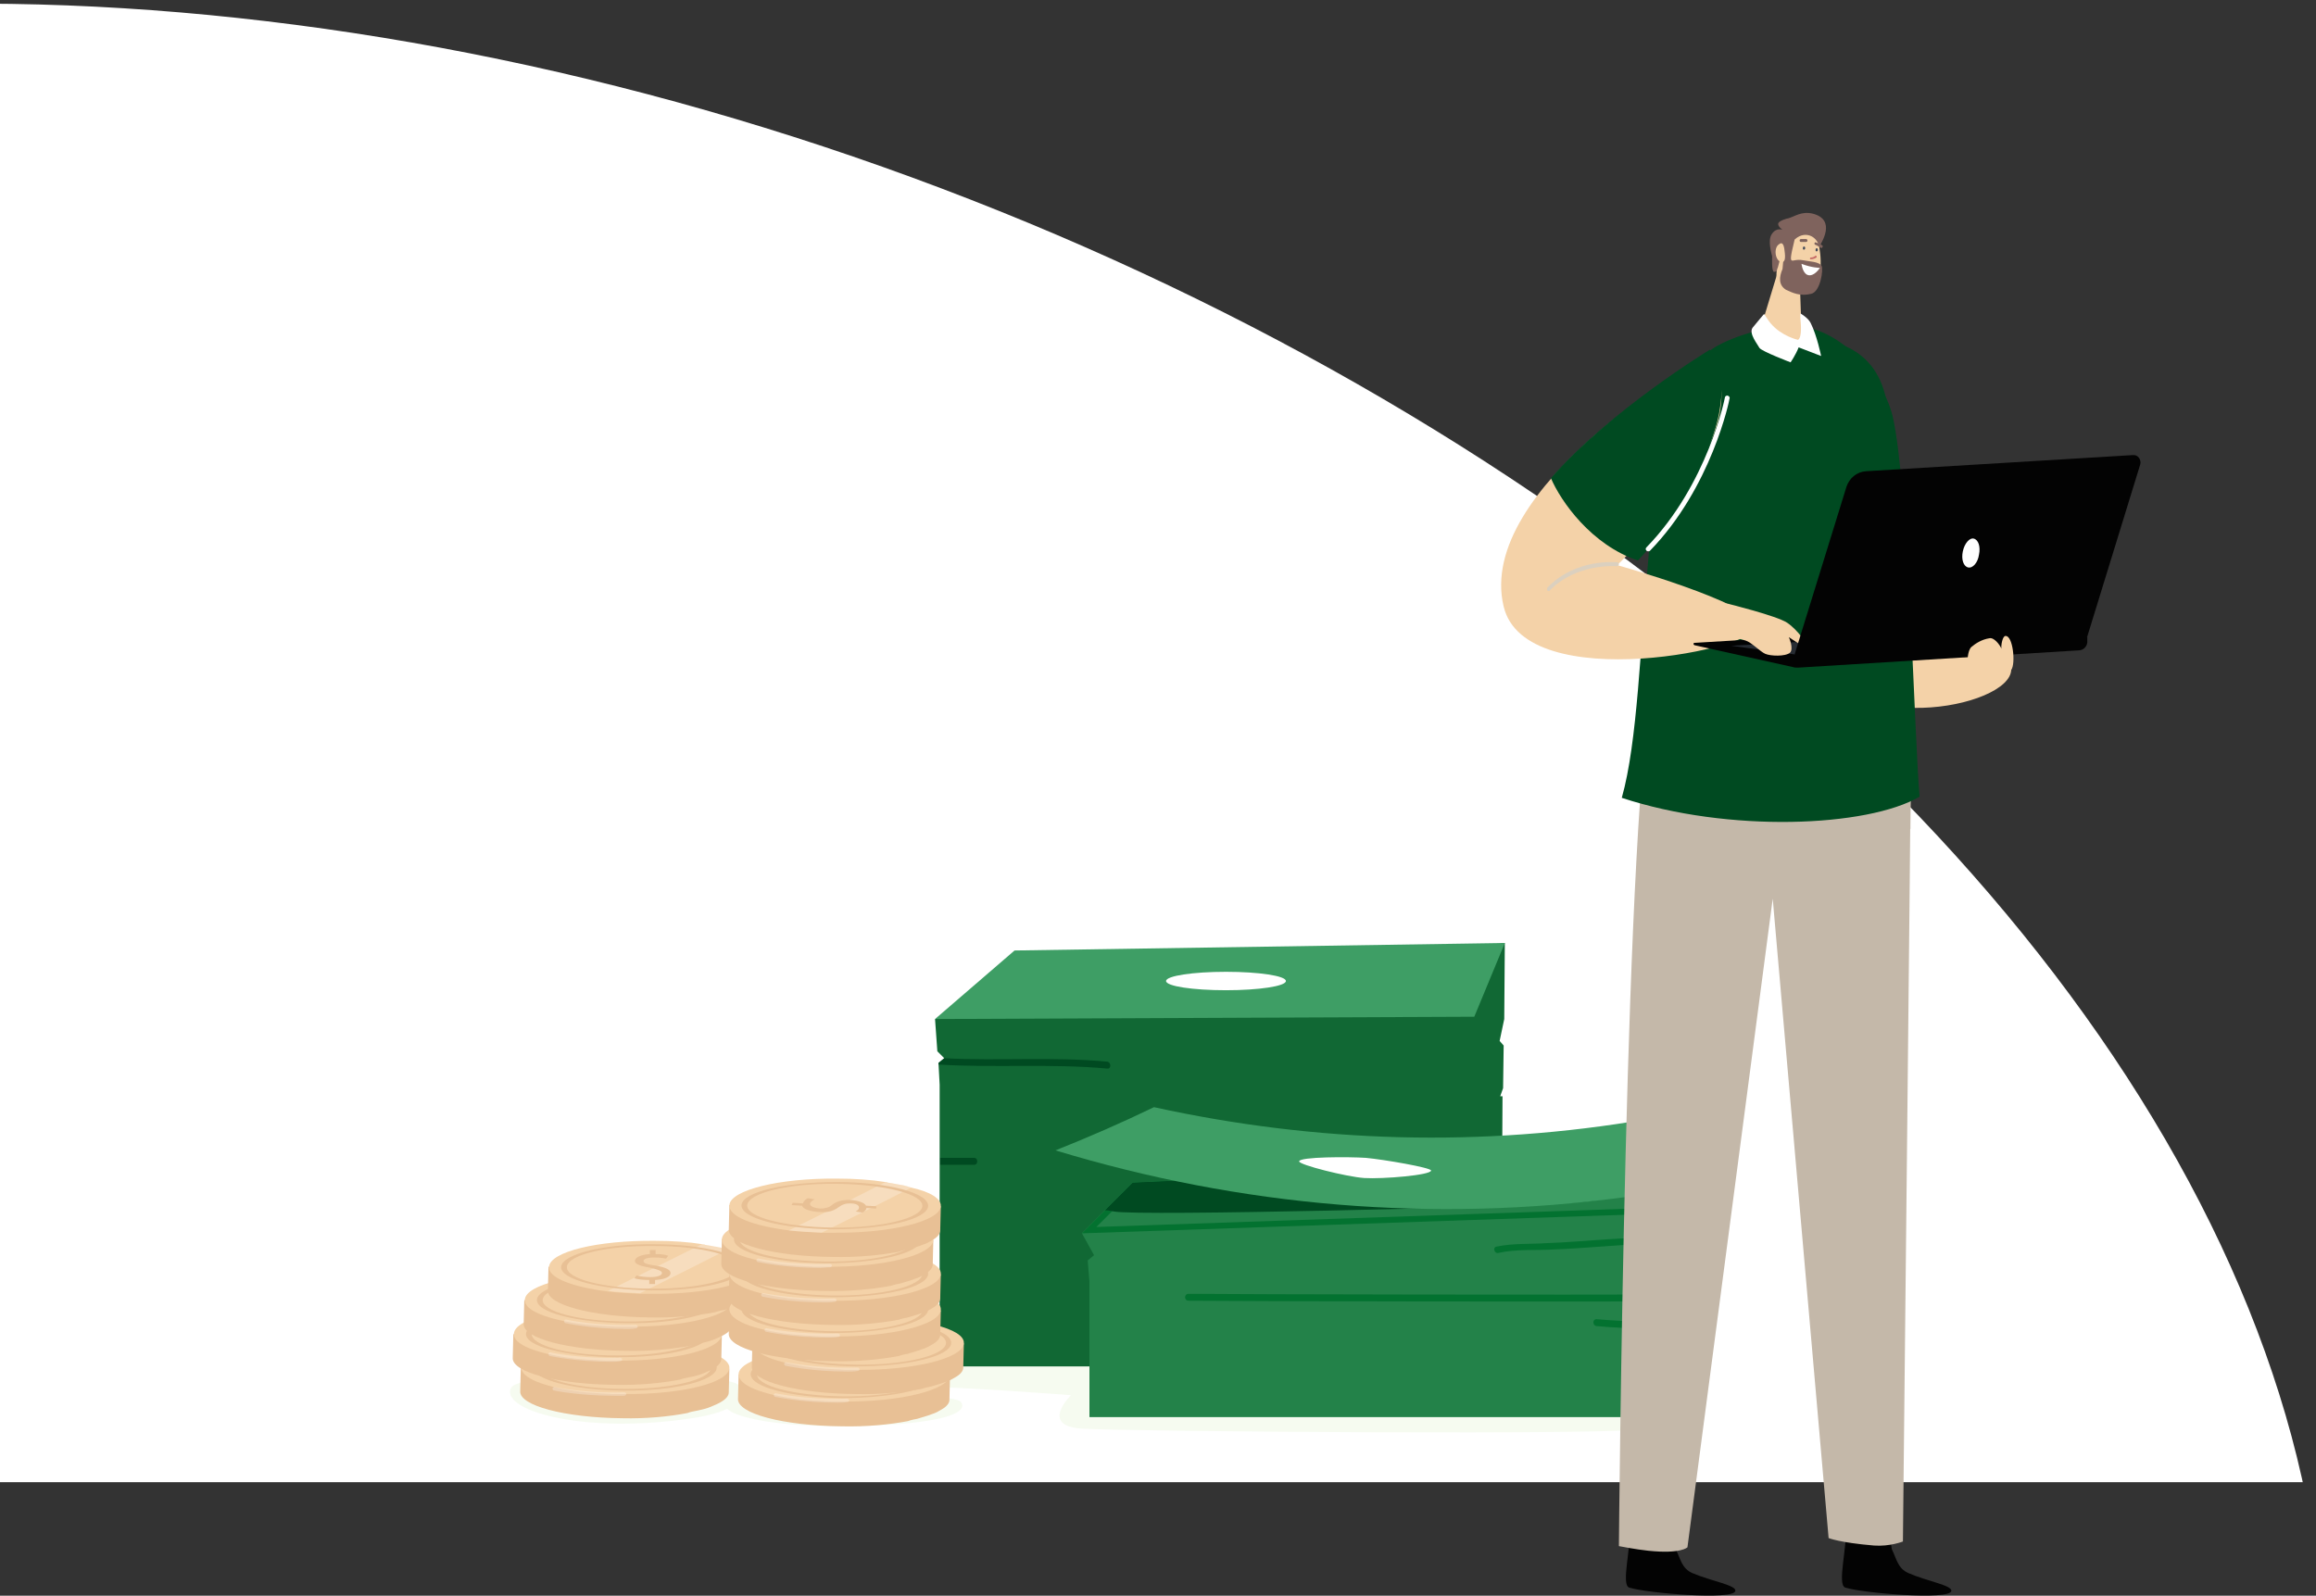 <?xml version="1.0" encoding="utf-8"?>
<!-- Generator: Adobe Illustrator 25.4.1, SVG Export Plug-In . SVG Version: 6.00 Build 0)  -->
<svg version="1.1" id="_x3C_Layer_x3E_" xmlns="http://www.w3.org/2000/svg" xmlns:xlink="http://www.w3.org/1999/xlink" x="0px"
	 y="0px" viewBox="0 0 402 277" style="enable-background:new 0 0 402 277;" xml:space="preserve">
<rect x="0" y="0" width="402" height="277" fill="#333333" stroke="none"/>
<style type="text/css">
	.st0{clip-path:url(#SVGID_00000014626983501314080090000007561923536587579321_);}
	.st1{fill:#FFFFFF;}
	.st2{fill:#F6FBF0;}
	.st3{fill:#116834;}
	.st4{fill:#3E9E65;}
	.st5{fill:#004A21;}
	.st6{fill:#238249;}
	.st7{fill:#037230;}
	.st8{fill:#F4D2A8;}
	.st9{fill:#030303;}
	.st10{fill:#C4B8A9;}
	.st11{fill:#7F635D;}
	.st12{fill:#C66C67;}
	.st13{fill:#434A59;}
	.st14{fill:#DBD0BF;}
	.st15{fill:#272C33;}
	.st16{fill:#E8C095;}
	.st17{opacity:0.25;fill:#FFFFFF;}
	.st18{opacity:0.25;}
</style>
<g>
	<g>
		<defs>
			<rect id="SVGID_1_" y="0.6" width="402" height="256.7"/>
		</defs>
		<clipPath id="SVGID_00000155863686926279672720000012307460985569438885_">
			<use xlink:href="#SVGID_1_"  style="overflow:visible;"/>
		</clipPath>
		<g style="clip-path:url(#SVGID_00000155863686926279672720000012307460985569438885_);">
			<g>
				
					<ellipse transform="matrix(0.354 -0.935 0.935 0.354 -149.181 229.402)" class="st1" cx="91.5" cy="222.7" rx="203.2" ry="324.7"/>
			</g>
		</g>
	</g>
</g>
<g>
	<path class="st2" d="M155.4,231.9c-4.6,3.8-5.4,8.9,2.3,8.8c7.7-0.1,28.2,1.5,28.2,1.5s-5.5,5.3,1.8,5.8c7.4,0.5,95.3,1.2,98.1,0
		c2.8-1.2,4-7.9,3.8-11.6s-36.4-2.2-51.9-3.3C222.3,232,160,228.1,155.4,231.9z"/>
	<g>
		<g>
			<g>
				<polygon class="st3" points="162.3,176.9 162.7,182.5 163.9,183.7 162.9,184.6 163.1,188.3 163.1,237.2 258,237.2 260.6,226.3 
					260.8,190.3 260.4,190.3 260.9,188.9 261,181.5 260.3,180.7 261.1,176.9 261.2,163.7 				"/>
			</g>
		</g>
		<g>
			<g>
				<polygon class="st4" points="162.3,176.9 176.1,165 261.2,163.7 255.9,176.5 				"/>
			</g>
		</g>
		<g>
			<g>
				<path class="st1" d="M223.2,170.3c0,0.9-4.7,1.6-10.4,1.6c-5.8,0-10.4-0.7-10.4-1.6c0-0.9,4.7-1.6,10.4-1.6
					C218.5,168.7,223.2,169.4,223.2,170.3z"/>
			</g>
		</g>
		<g>
			<path class="st5" d="M192.2,185.5c-9.8-0.9-19.5-0.1-29.3-0.7l0-0.3l1-0.8c9.4,0.5,18.9-0.3,28.3,0.6
				C192.9,184.4,192.9,185.6,192.2,185.5z"/>
		</g>
		<g>
			<path class="st5" d="M169.1,202.2h-5.9V201h5.9C169.8,201,169.8,202.2,169.1,202.2z"/>
		</g>
	</g>
	<g>
		<g>
			<g>
				<polygon class="st6" points="196.6,205.3 187.8,214.1 189.9,217.9 188.8,218.8 189.1,222.5 189.1,246 284,246 286.6,235.1 
					286.8,224.6 286.4,224.6 286.9,223.2 287,215.7 286.3,214.9 287,211.2 287.8,201 				"/>
			</g>
			<g>
				<path class="st7" d="M287,215.7v0.2c-2.6,0.1-5.1,0.2-7.7,0.4c-3.2,0.2-6.4,0.5-9.6,0.6c-3.1,0.2-6.5-0.1-9.6,0.6
					c-0.7,0.2-1.1-1-0.3-1.1c2.9-0.6,5.8-0.4,8.7-0.6c3.2-0.1,6.4-0.4,9.6-0.6c2.7-0.2,5.4-0.3,8.2-0.4l0,0.2L287,215.7z"/>
			</g>
			<g>
				<path class="st7" d="M286.8,224.7l0,1.2c-8.8,0.1-71.6,0-80.5-0.1c-0.8,0-0.8-1.2,0-1.2C215.2,224.7,278,224.8,286.8,224.7z"/>
			</g>
			<g>
				<path class="st7" d="M286.8,229.5l0,1.2c-3.3-0.1-6.5-0.2-9.7-0.5c-0.7-0.1-0.7-1.2,0-1.2C280.3,229.3,283.5,229.4,286.8,229.5z
					"/>
			</g>
		</g>
		<g>
			<g>
				<polygon class="st6" points="287.8,201 196.6,205.3 187.8,214.1 287.1,210.7 				"/>
			</g>
		</g>
		<g>
			<g>
				<path class="st7" d="M196.6,205.3l-8.8,8.8l99.3-3.4l0.7-9.7L196.6,205.3z M286.1,209.7l-95.8,3.3l6.7-6.7l89.6-4.2L286.1,209.7
					z"/>
			</g>
		</g>
		<g>
			<g>
				<path class="st5" d="M196.6,205.3l-4.8,4.8c0.5,0,1,0.1,1.5,0.2c4.3,0.9,70.6-0.9,74.4-1.2c3.8-0.3,7.7-0.3,11.4-1.1
					c2.1-0.4,4.3-0.9,6.4-1.4c0.6-0.1,1.2-0.2,1.9-0.4l0.4-5.2L196.6,205.3z"/>
			</g>
			<g>
				<g>
					<g>
						<path class="st4" d="M183.2,199.7c5.8-2.3,11.5-4.8,17.1-7.5c28.3,6.2,56.9,7,85.5,2.1c-1.1,4.5-2.3,9-3.6,13.5
							C248.8,212.3,215.5,209.5,183.2,199.7z"/>
					</g>
				</g>
				<g>
					<g>
						<path class="st1" d="M248.4,203.2c0,0.8-8.4,1.5-11.6,1.3c-3-0.2-11.4-2.3-11.3-2.9c0.1-0.8,8.6-0.8,11.6-0.6
							C240.3,201.3,248.4,202.7,248.4,203.2z"/>
					</g>
				</g>
			</g>
		</g>
	</g>
</g>
<g>
	<g>
		<path class="st5" d="M327.4,69.4c-2-10.2-11.3-10.3-11.3-10.3s-2.8,13.6-2.8,28.9c6.1-0.1,12.3-1.1,16.1-1.8
			C329,80.8,328.4,74.5,327.4,69.4z"/>
	</g>
	<g>
		<path class="st8" d="M349.1,116.2c0-4.2-19-12.4-19-12.4s-0.1-5.8-0.7-13c-3.7,0.7-10,1.7-16.1,1.8c0,6.7,0.5,13.7,2,20
			C319.2,128.4,349.1,123,349.1,116.2z"/>
	</g>
	<g>
		<path class="st9" d="M331.3,273.1c-1.9-0.8-2.1-2.5-2.9-4.1c-0.1-0.1-0.3-2.4-0.3-2.6c0-0.8-2.3-2.9-3.4-1.3
			c-2.1,3.2-4.4-1.9-4.3-0.5c0.3,4-1.6,10.5-0.1,11c3.2,1,18.1,2.2,18.4,0.6C338.9,275.2,334.5,274.5,331.3,273.1z"/>
	</g>
	<g>
		<path class="st9" d="M293.8,273.1c-1.9-0.8-2.1-2.5-2.9-4.1c-0.1-0.1-0.3-2.4-0.3-2.6c0-0.8-2.3-2.9-3.4-1.3
			c-2.1,3.2-4.4-1.9-4.3-0.5c0.3,4-1.6,10.5-0.1,11c3.2,1,18.1,2.2,18.4,0.6C301.5,275.2,297.1,274.5,293.8,273.1z"/>
	</g>
	<g>
		<path class="st10" d="M287.1,118.7c0.2-0.6,0.3-1.2,0.5-1.8c17.5,6,36.5,8.6,44.5,9.3c-0.3,1.2-0.4,2.1-0.4,2.8
			c0,5.8-1.4,138.6-1.4,138.6s-2.3,0.9-5,0.7c-6-0.5-7.9-1.3-7.9-1.3L307.7,156l-14.8,112.6c0,0-1.1,1.2-6.8,0.6
			c-2-0.2-5.1-0.8-5.1-0.8S282.1,135.9,287.1,118.7z"/>
	</g>
	<path class="st10" d="M304.7,144.2c11.1,0.4,24-0.2,26.9-0.3c0-2.1,0-4.1,0.1-5.8c-3.8,0.3-27.6,1.9-32.8,2.1
		c-5.7,0.2-13.3-0.4-13.3-0.4S292.2,143.7,304.7,144.2z"/>
	<g>
		<path class="st5" d="M296.9,60.8c1.9-1.5,8.3-4.2,14.5-4.2c7.6,0,15.3,8.3,17.1,15.6c2.8,11.8,3.8,56.5,4.7,66.1
			c-9.1,5.3-33.2,6.3-51.7,0.2C287,119.1,283.3,71.6,296.9,60.8z"/>
	</g>
	<g>
		<path class="st11" d="M310.4,37.9c1.1-0.3,2.3-1.3,4.3-0.8c4.1,1.1,1.4,5.1,1.1,5.7c-0.3,0.6-0.7,2.1-1,2
			c-0.3-0.2-6.5,2.5-6.9,2.4c-0.4-0.2-0.3-2.2-0.3-2.7c-0.1-0.5-0.8-2.7-0.1-3.8c0.8-1.3,1.9-0.8,1.9-0.8s-1-0.7-0.7-1.2
			C308.9,38.3,310.2,37.9,310.4,37.9z"/>
	</g>
	<g>
		<path class="st8" d="M295.4,62.2c0,0-39.4,22.4-34.4,43.1c3.8,15.8,45.3,7.2,44,3.2c-1.4-4-24.3-10.4-24.3-10.4
			s15.6-14.6,17.8-26.3C300,63.2,295.4,62.2,295.4,62.2z"/>
	</g>
	<g>
		<path class="st8" d="M308.7,46.8l-2.7,8.9c0,1,2.4,5.4,6.5,3.8c0.5-0.2,0.6-2.4,0.3-3.6c-0.1-0.4-0.2-0.8-0.2-1.2l-0.2-5.8
			L308.7,46.8z"/>
	</g>
	<g>
		<path class="st8" d="M310.9,42.3l-1.8,2.2l-0.5,1.9c-0.6,1.4-0.1,3.1,1.3,3.7c1.1,0.5,1.9,0.7,3.4,0.8c1.3,0.1,2.1-1,2.5-2.6
			c0.4-2.1,0.2-4.2,0-5.3C315.4,40.6,312.6,39.8,310.9,42.3z"/>
	</g>
	<g>
		<path class="st11" d="M309.4,46.7l0.3-3.2c0.1-0.9,0.6-1.1,1.2-1.7c0.3-0.2,0.5-0.4,0.6-0.2c-0.2,0.9-0.8,3.1-0.6,3.5
			c0.2,0.4,0.7-0.2,2.2,0.1c0.9,0.2,2.7,0.2,3.1,1c0.3,0.6-0.2,4.4-1.8,4.8c-2,0.5-3.3-0.2-4.4-0.7
			C308.7,49.5,308.8,48.1,309.4,46.7z"/>
	</g>
	<g>
		<path class="st1" d="M315.9,46.5c0,0-1.4,0-3.2-0.7c0,0,0.1,1.1,0.7,1.7C314,48.1,315,47.8,315.9,46.5z"/>
	</g>
	<g>
		<path class="st8" d="M309.7,43.1c-0.1-0.5-0.3-1.2-0.9-0.7c-1,0.6-0.7,3,0.5,3.1C310.2,45.5,309.7,43.4,309.7,43.1z"/>
	</g>
	<g>
		<path class="st1" d="M312.1,59c0,0-2.8-0.6-4.7-2.8c-0.3-0.3-1.2-1.7-1.2-1.7s-1.2,1.4-2,2.4c-0.7,1,0.9,2.9,1.2,3.5
			c0.4,0.6,5.4,2.5,5.4,2.5s0.9-1.3,1.4-2.6l3.9,1.5c0,0-0.7-3.5-1.8-5.7c-0.4-0.9-1.8-1.7-1.8-1.7s0,0.3,0,0.8
			C312.6,56.4,312.8,58.5,312.1,59z"/>
	</g>
	<g>
		<g>
			<path class="st12" d="M314.3,44.7c0.3,0,0.6-0.1,0.8-0.3c0.2-0.1,0.3,0.2,0.2,0.3c-0.3,0.2-0.6,0.3-0.9,0.3
				C314.1,45.1,314.1,44.7,314.3,44.7z"/>
		</g>
		<g>
			<path class="st13" d="M313.1,42.8c0,0,0.2,0,0.2,0.1c0,0.1,0.1,0.2,0,0.3c0,0.1-0.2,0.2-0.3,0.1
				C312.9,43.3,312.9,42.8,313.1,42.8z"/>
		</g>
		<g>
			<path class="st13" d="M315.3,43.1c0,0,0.2,0,0.2,0.1c0,0.1,0.1,0.2,0,0.3c0,0.1-0.2,0.2-0.3,0.1
				C315.1,43.6,315.1,43.1,315.3,43.1z"/>
		</g>
	</g>
	<g>
		<path class="st11" d="M315.1,42.5c0.3,0.1,0.6,0.3,0.9,0.5c0.3,0.2,0.5-0.3,0.3-0.4c-0.3-0.2-0.7-0.4-1.1-0.5
			C315,41.9,314.8,42.4,315.1,42.5z"/>
	</g>
	<g>
		<path class="st11" d="M313.5,41.5c-0.3,0-0.6,0-0.9,0c-0.3,0-0.3,0.5,0,0.5c0.3,0,0.6,0,0.9,0C313.8,42,313.8,41.5,313.5,41.5z"/>
	</g>
	<g>
		<g>
			<path class="st5" d="M284.3,97.3c4.4-4.5,12.4-16.6,14.1-25.6c1.6-8.5-1.6-11-1.6-11S279.5,71.2,269.2,83
				C270.9,87,276.2,94.6,284.3,97.3z"/>
		</g>
	</g>
	<g>
		<path class="st1" d="M286.1,95.7c-0.1,0-0.2,0-0.3-0.1c-0.2-0.2-0.2-0.4,0-0.6c10.6-10.9,13.6-25.9,13.6-26c0-0.2,0.3-0.4,0.5-0.3
			c0.2,0,0.4,0.3,0.3,0.5c0,0.2-3.1,15.4-13.8,26.4C286.3,95.7,286.2,95.7,286.1,95.7z"/>
	</g>
	<g>
		<path class="st14" d="M268.8,102.6c-0.1,0-0.2,0-0.2-0.1c-0.1-0.1-0.1-0.3,0-0.5c4.9-5.1,11.8-4.4,12.1-4.4c0.2,0,0.3,0.2,0.3,0.4
			c0,0.2-0.2,0.3-0.4,0.3c-0.1,0-6.9-0.6-11.6,4.2C269,102.6,268.9,102.6,268.8,102.6z"/>
	</g>
	<g>
		<g>
			<path class="st9" d="M362.3,110.5l0,0.7c0.1,0.9-0.6,1.7-1.5,1.7l-48.7,3c-0.3,0-0.6,0-0.9-0.1l-17.1-3.8c-0.2-0.1-0.2-0.4,0-0.4
				l53.4-3.2L362.3,110.5z"/>
		</g>
	</g>
	<g>
		<g>
			<polygon class="st15" points="311.5,113.6 300.5,112.1 316.3,111.2 			"/>
		</g>
	</g>
	<path class="st8" d="M299.9,104.8c0,0,8.5,2.1,10.3,3.3c1.8,1.2,3.5,3.7,3.7,4.3c0.2,0.7-3.4-1.8-3.4-1.8s0.9,2,0.2,2.7
		c-0.8,0.7-3.4,0.6-4.3,0.2c-0.9-0.4-2.4-2-3.4-2.3c-1.1-0.3-6.2-1.7-7.1-3.4C294.8,105.7,295.6,104.6,299.9,104.8z"/>
	<g>
		<g>
			<g>
				<path class="st9" d="M311.5,113.6l50.8-3.1l9.2-29.9c0.2-0.8-0.4-1.7-1.3-1.6l-46.3,2.8c-1.6,0.1-2.9,1.2-3.4,2.7L311.5,113.6z"
					/>
			</g>
		</g>
		<g>
			<g>
				<path class="st1" d="M340.7,95.7c-0.3,1.4,0.1,2.6,0.9,2.8c0.8,0.2,1.7-0.8,1.9-2.2c0.3-1.4-0.1-2.6-0.9-2.8
					C341.9,93.3,341,94.3,340.7,95.7z"/>
			</g>
		</g>
	</g>
	<path class="st8" d="M348.1,110.4c-0.5,0-0.8,1.6-0.7,2.2c-0.3-0.7-1.3-2-2.1-1.8c-1.3,0.2-2.4,0.9-3.1,1.5
		c-0.7,0.6-0.7,2.6-0.7,2.6l0.4,1.8c0,0,6.4,0.7,7.2-0.4C349.9,115.2,349.4,110.3,348.1,110.4z"/>
</g>
<g>
	<g>
		<path class="st2" d="M88.8,240.8c-0.9,1.2,0.1,3.5,6.9,5.1c6.8,1.6,15.9,1.6,24.4,0.3c8.6-1.3,9.3-4,8.3-5.6
			C126.8,238,91.2,237.8,88.8,240.8z"/>
	</g>
	<g>
		<g>
			<g>
				<g>
					<g>
						<path class="st16" d="M126.6,237.6l-0.1,4.1c0,0.6-0.5,1.2-1.4,1.7c-0.5,0.3-1,0.5-1.7,0.8c-0.7,0.3-1.5,0.5-2.5,0.7
							c-0.5,0.1-1.1,0.2-1.6,0.4c-3.1,0.6-7.1,1-11.3,0.9c-10-0.1-17.9-2.2-17.7-4.7l0.1-4.1c0,0,11.8,1.1,18.2,1.1
							c4.4,0,11.1-0.4,14.9-0.7c0.4,0,0.8-0.1,1.2-0.1C125.9,237.7,126.6,237.6,126.6,237.6z"/>
					</g>
				</g>
				<g>
					<g>
						<path class="st8" d="M126.6,237.5c-0.2,2.6-8.4,4.6-18.4,4.5c-0.6,0-1.3,0-1.9,0c-2-0.1-3.9-0.2-5.6-0.4
							c-6.2-0.8-10.4-2.4-10.2-4.3c0.2-2.6,8.4-4.6,18.4-4.5c3,0,5.8,0.2,8.3,0.6c0.1,0,0.3,0,0.4,0.1c0.8,0.1,1.6,0.3,2.3,0.4
							c0.7,0.1,1.3,0.3,1.9,0.5C124.8,235.1,126.7,236.3,126.6,237.5z"/>
					</g>
				</g>
				<g>
					<g>
						<g>
							<path class="st16" d="M124.4,237.5c-0.2,2.2-7.4,4-16.2,3.9c-8.8-0.1-15.8-1.9-15.6-4.1c0.2-2.2,7.4-4,16.2-3.9
								C117.6,233.5,124.6,235.3,124.4,237.5z M93.6,237.3c-0.2,2.1,6.4,3.8,14.6,3.8c8.2,0.1,15-1.6,15.2-3.6
								c0.2-2.1-6.4-3.8-14.6-3.8C100.6,233.7,93.8,235.3,93.6,237.3z"/>
						</g>
					</g>
				</g>
			</g>
			<g>
				<g>
					<path class="st17" d="M106.7,242.3c-6.2,0-10.5-0.9-10.5-0.9c-0.2,0-0.3-0.2-0.3-0.4c0.1-0.2,0.3-0.3,0.5-0.2
						c0,0,5,1.1,11.9,0.9c0.2,0,0.4,0.1,0.4,0.3c0,0.2-0.2,0.3-0.4,0.3C107.8,242.3,107.3,242.3,106.7,242.3z"/>
				</g>
			</g>
		</g>
		<g>
			<g>
				<g>
					<g>
						<path class="st16" d="M125.3,231.8l-0.1,4.1c0,0.6-0.5,1.2-1.4,1.7c-0.5,0.3-1,0.5-1.7,0.8c-0.7,0.3-1.5,0.5-2.5,0.7
							c-0.5,0.1-1.1,0.2-1.6,0.4c-3.1,0.6-7.1,1-11.3,0.9c-10-0.1-17.9-2.2-17.7-4.7l0.1-4.1c0,0,11.8,1.1,18.2,1.1
							c4.4,0,11.1-0.4,14.9-0.7c0.4,0,0.8-0.1,1.2-0.1C124.6,231.8,125.3,231.8,125.3,231.8z"/>
					</g>
				</g>
				<g>
					<g>
						<path class="st8" d="M125.3,231.7c-0.2,2.6-8.4,4.6-18.4,4.5c-0.6,0-1.3,0-1.9,0c-2-0.1-3.9-0.2-5.6-0.4
							c-6.2-0.8-10.4-2.4-10.2-4.3c0.2-2.6,8.4-4.6,18.4-4.5c3,0,5.8,0.2,8.3,0.6c0.1,0,0.3,0,0.4,0.1c0.8,0.1,1.6,0.3,2.3,0.4
							c0.7,0.1,1.3,0.3,1.9,0.5C123.5,229.3,125.4,230.5,125.3,231.7z"/>
					</g>
				</g>
				<g>
					<g>
						<g>
							<path class="st16" d="M123.1,231.7c-0.2,2.2-7.4,4-16.2,3.9c-8.8-0.1-15.8-1.9-15.6-4.1c0.2-2.2,7.4-4,16.2-3.9
								C116.3,227.7,123.3,229.5,123.1,231.7z M92.3,231.5c-0.2,2.1,6.4,3.8,14.6,3.8c8.2,0.1,15-1.6,15.2-3.6
								c0.2-2.1-6.4-3.8-14.6-3.8C99.3,227.8,92.5,229.5,92.3,231.5z"/>
						</g>
					</g>
				</g>
			</g>
			<g>
				<g>
					<path class="st17" d="M106.1,236.4c-6.2,0-10.6-1-10.6-1c-0.2,0-0.3-0.2-0.3-0.4c0.1-0.2,0.3-0.3,0.5-0.2c0,0,5,1.1,11.9,0.9
						c0.2,0,0.4,0.1,0.4,0.3c0,0.2-0.2,0.3-0.4,0.3C107.1,236.4,106.6,236.4,106.1,236.4z"/>
				</g>
			</g>
		</g>
		<g>
			<g>
				<g>
					<g>
						<path class="st16" d="M127.2,225.9l-0.1,4.1c0,0.6-0.5,1.2-1.4,1.7c-0.5,0.3-1,0.5-1.7,0.8c-0.7,0.3-1.5,0.5-2.5,0.7
							c-0.5,0.1-1.1,0.2-1.6,0.4c-3.1,0.6-7.1,1-11.3,0.9c-10-0.1-17.9-2.2-17.7-4.7l0.1-4.1c0,0,11.8,1.1,18.2,1.1
							c4.4,0,11.1-0.4,14.9-0.7c0.4,0,0.8-0.1,1.2-0.1C126.5,225.9,127.2,225.9,127.2,225.9z"/>
					</g>
				</g>
				<g>
					<g>
						<path class="st8" d="M127.2,225.8c-0.2,2.6-8.4,4.6-18.4,4.5c-0.6,0-1.3,0-1.9,0c-2-0.1-3.9-0.2-5.6-0.4
							c-6.2-0.8-10.4-2.4-10.2-4.3c0.2-2.6,8.4-4.6,18.4-4.5c3,0,5.8,0.2,8.3,0.6c0.1,0,0.3,0,0.4,0.1c0.8,0.1,1.6,0.3,2.3,0.4
							c0.7,0.1,1.3,0.3,1.9,0.5C125.4,223.4,127.3,224.6,127.2,225.8z"/>
					</g>
				</g>
				<g>
					<g>
						<g>
							<path class="st16" d="M125,225.8c-0.2,2.2-7.4,4-16.2,3.9c-8.8-0.1-15.8-1.9-15.6-4.1c0.2-2.2,7.4-4,16.2-3.9
								C118.2,221.8,125.2,223.6,125,225.8z M94.2,225.6c-0.2,2.1,6.4,3.8,14.6,3.8c8.2,0.1,15-1.6,15.2-3.6
								c0.2-2.1-6.4-3.8-14.6-3.8C101.2,222,94.4,223.6,94.2,225.6z"/>
						</g>
					</g>
				</g>
			</g>
			<g>
				<g>
					<path class="st17" d="M108.8,230.7c-6.2,0-10.6-1-10.6-1c-0.2,0-0.3-0.2-0.3-0.4c0.1-0.2,0.3-0.3,0.5-0.2c0,0,5,1.1,11.9,0.9
						c0.2,0,0.4,0.1,0.4,0.3c0,0.2-0.2,0.3-0.4,0.3C109.8,230.7,109.3,230.7,108.8,230.7z"/>
				</g>
			</g>
		</g>
		<g>
			<g>
				<g>
					<path class="st16" d="M131.4,220.1l-0.1,4.1c0,0.6-0.5,1.2-1.4,1.7c-0.5,0.3-1,0.5-1.7,0.8c-0.7,0.3-1.5,0.5-2.5,0.7
						c-0.5,0.1-1.1,0.2-1.6,0.4c-3.1,0.6-7.1,1-11.3,0.9c-10-0.1-17.9-2.2-17.7-4.7l0.1-4.1c0,0,11.8,1.1,18.2,1.1
						c4.4,0,11.1-0.4,14.9-0.7c0.4,0,0.8-0.1,1.2-0.1C130.7,220.2,131.4,220.1,131.4,220.1z"/>
				</g>
			</g>
			<g>
				<g>
					<path class="st8" d="M131.4,220.1c-0.2,2.6-8.4,4.6-18.4,4.5c-0.6,0-1.3,0-1.9,0c-2-0.1-3.9-0.2-5.6-0.4
						c-6.2-0.8-10.4-2.4-10.2-4.3c0.2-2.6,8.4-4.6,18.4-4.5c3,0,5.8,0.2,8.3,0.6c0.1,0,0.3,0,0.4,0.1c0.8,0.1,1.6,0.3,2.3,0.4
						c0.7,0.1,1.3,0.3,1.9,0.5C129.6,217.7,131.5,218.8,131.4,220.1z"/>
				</g>
			</g>
			<g class="st18">
				<g>
					<path class="st1" d="M126.5,216.8c-5.1,2.6-10.3,5.2-15.4,7.7c-2-0.1-3.9-0.2-5.6-0.4c5.5-2.7,11-5.5,16.5-8.2
						c0.1,0,0.3,0,0.4,0.1c0.8,0.1,1.6,0.3,2.3,0.4C125.3,216.5,125.9,216.7,126.5,216.8z"/>
				</g>
			</g>
			<g>
				<g>
					<g>
						<path class="st16" d="M129.2,220.1c-0.2,2.2-7.4,4-16.2,3.9c-8.8-0.1-15.8-1.9-15.6-4.1c0.2-2.2,7.4-4,16.2-3.9
							C122.4,216,129.4,217.9,129.2,220.1z M98.4,219.9c-0.2,2.1,6.4,3.8,14.6,3.8c8.2,0.1,15-1.6,15.2-3.6
							c0.2-2.1-6.4-3.8-14.6-3.8C105.4,216.2,98.6,217.8,98.4,219.9z"/>
					</g>
				</g>
			</g>
			<g>
				<g>
					<g>
						<path class="st16" d="M112.7,222.9v-0.7c-1,0-2-0.1-2.6-0.3l0.4-0.5c0.6,0.2,1.5,0.3,2.4,0.3c1.2,0,2-0.3,2-0.7
							c0-0.4-0.7-0.6-1.9-0.9c-1.7-0.3-2.8-0.6-2.8-1.2c0-0.6,1-1.1,2.6-1.2V217h1v0.7c1,0,1.7,0.1,2.2,0.3l-0.4,0.5
							c-0.4-0.1-1-0.2-2.1-0.2c-1.3,0-1.8,0.3-1.8,0.6c0,0.4,0.6,0.6,2.1,0.8c1.7,0.3,2.6,0.7,2.6,1.3c0,0.6-0.9,1.1-2.7,1.2v0.7
							H112.7z"/>
					</g>
				</g>
			</g>
		</g>
	</g>
</g>
<g>
	<path class="st2" d="M126.2,243.4c-0.9,0.8,0.1,2.3,7.1,3.4c7,1,16.2,1.1,24.9,0.2c8.7-0.9,9.5-2.7,8.5-3.7
		C164.9,241.5,128.7,241.3,126.2,243.4z"/>
</g>
<g>
	<g>
		<g>
			<g>
				<path class="st16" d="M164.9,238.8l-0.1,4.2c0,0.6-0.5,1.2-1.4,1.7c-0.5,0.3-1,0.6-1.7,0.8c-0.7,0.3-1.6,0.5-2.5,0.8
					c-0.5,0.1-1.1,0.2-1.6,0.4c-3.2,0.6-7.2,1-11.5,0.9c-10.1-0.1-18.2-2.2-18-4.8l0.1-4.2c0,0,12,1.1,18.5,1.2
					c4.4,0,11.3-0.4,15.2-0.7c0.4,0,0.8-0.1,1.2-0.1C164.2,238.8,164.9,238.8,164.9,238.8z"/>
			</g>
		</g>
		<g>
			<g>
				<path class="st8" d="M164.9,238.7c-0.2,2.6-8.6,4.7-18.7,4.6c-0.6,0-1.3,0-1.9,0c-2-0.1-3.9-0.2-5.7-0.4
					c-6.3-0.8-10.5-2.4-10.4-4.4c0.2-2.6,8.6-4.7,18.7-4.6c3.1,0,5.9,0.2,8.4,0.6c0.1,0,0.3,0,0.4,0.1c0.8,0.1,1.6,0.3,2.3,0.4
					c0.7,0.1,1.3,0.3,1.9,0.5C163.1,236.3,165,237.4,164.9,238.7z"/>
			</g>
		</g>
		<g>
			<g>
				<g>
					<path class="st16" d="M162.7,238.7c-0.2,2.3-7.6,4-16.5,4c-8.9-0.1-16-1.9-15.9-4.2c0.2-2.3,7.6-4,16.5-4
						C155.8,234.6,162.9,236.5,162.7,238.7z M131.4,238.5c-0.2,2.1,6.5,3.8,14.9,3.9c8.4,0.1,15.3-1.6,15.5-3.7
						c0.2-2.1-6.5-3.8-14.9-3.9C138.5,234.8,131.5,236.4,131.4,238.5z"/>
				</g>
			</g>
		</g>
	</g>
	<g>
		<g>
			<path class="st17" d="M145.4,243.5c-6.3,0-10.7-1-10.8-1c-0.2,0-0.3-0.2-0.3-0.4c0.1-0.2,0.3-0.3,0.5-0.2c0.1,0,5.1,1.1,12.2,0.9
				c0.2,0,0.4,0.1,0.4,0.3c0,0.2-0.2,0.3-0.4,0.3C146.4,243.5,145.9,243.5,145.4,243.5z"/>
		</g>
	</g>
</g>
<g>
	<g>
		<g>
			<g>
				<path class="st16" d="M167.3,233.2l-0.1,4.2c0,0.6-0.5,1.2-1.4,1.7c-0.5,0.3-1,0.6-1.7,0.8c-0.7,0.3-1.6,0.5-2.5,0.8
					c-0.5,0.1-1.1,0.2-1.6,0.4c-3.2,0.6-7.2,1-11.5,0.9c-10.1-0.1-18.2-2.2-18-4.8l0.1-4.2c0,0,12,1.1,18.5,1.2
					c4.4,0,11.3-0.4,15.2-0.7c0.4,0,0.8-0.1,1.2-0.1C166.6,233.3,167.3,233.2,167.3,233.2z"/>
			</g>
		</g>
		<g>
			<g>
				<path class="st8" d="M167.3,233.2c-0.2,2.6-8.6,4.7-18.7,4.6c-0.6,0-1.3,0-1.9,0c-2-0.1-3.9-0.2-5.7-0.4
					c-6.3-0.8-10.5-2.4-10.4-4.4c0.2-2.6,8.6-4.7,18.7-4.6c3.1,0,5.9,0.2,8.4,0.6c0.1,0,0.3,0,0.4,0.1c0.8,0.1,1.6,0.3,2.3,0.4
					c0.7,0.1,1.3,0.3,1.9,0.5C165.5,230.8,167.4,231.9,167.3,233.2z"/>
			</g>
		</g>
		<g>
			<g>
				<g>
					<path class="st16" d="M165.1,233.2c-0.2,2.3-7.6,4-16.5,4c-8.9-0.1-16-1.9-15.9-4.2c0.2-2.3,7.6-4,16.5-4
						C158.2,229.1,165.3,230.9,165.1,233.2z M133.8,233c-0.2,2.1,6.5,3.8,14.9,3.9c8.4,0.1,15.3-1.6,15.5-3.7
						c0.2-2.1-6.5-3.8-14.9-3.9C140.9,229.2,134,230.9,133.8,233z"/>
				</g>
			</g>
		</g>
	</g>
	<g>
		<g>
			<path class="st17" d="M147.1,238.1c-6.3,0-10.6-1-10.7-1c-0.2,0-0.3-0.2-0.3-0.4c0.1-0.2,0.3-0.3,0.5-0.2c0.1,0,5.1,1.1,12.2,0.9
				c0.2,0,0.4,0.1,0.4,0.3c0,0.2-0.2,0.3-0.4,0.3C148.3,238.1,147.7,238.1,147.1,238.1z"/>
		</g>
	</g>
</g>
<g>
	<g>
		<g>
			<g>
				<path class="st16" d="M163.3,227.5l-0.1,4.2c0,0.6-0.5,1.2-1.4,1.7c-0.5,0.3-1,0.6-1.7,0.8c-0.7,0.3-1.6,0.5-2.5,0.8
					c-0.5,0.1-1.1,0.2-1.6,0.4c-3.2,0.6-7.2,1-11.5,0.9c-10.1-0.1-18.2-2.2-18-4.8l0.1-4.2c0,0,12,1.1,18.5,1.2
					c4.4,0,11.3-0.4,15.2-0.7c0.4,0,0.8-0.1,1.2-0.1C162.6,227.5,163.3,227.5,163.3,227.5z"/>
			</g>
		</g>
		<g>
			<g>
				<path class="st8" d="M163.3,227.4c-0.2,2.6-8.6,4.7-18.7,4.6c-0.6,0-1.3,0-1.9,0c-2-0.1-3.9-0.2-5.7-0.4
					c-6.3-0.8-10.5-2.4-10.4-4.4c0.2-2.6,8.6-4.7,18.7-4.6c3.1,0,5.9,0.2,8.4,0.6c0.1,0,0.3,0,0.4,0.1c0.8,0.1,1.6,0.3,2.3,0.4
					c0.7,0.1,1.3,0.3,1.9,0.5C161.5,225,163.4,226.1,163.3,227.4z"/>
			</g>
		</g>
		<g>
			<g>
				<g>
					<path class="st16" d="M161.1,227.4c-0.2,2.3-7.6,4-16.5,4c-8.9-0.1-16-1.9-15.9-4.2c0.2-2.3,7.6-4,16.5-4
						C154.2,223.3,161.3,225.2,161.1,227.4z M129.8,227.2c-0.2,2.1,6.5,3.8,14.9,3.9c8.4,0.1,15.3-1.6,15.5-3.7
						c0.2-2.1-6.5-3.8-14.9-3.9C136.9,223.5,129.9,225.1,129.8,227.2z"/>
				</g>
			</g>
		</g>
	</g>
	<g class="st18">
		<g>
			<path class="st1" d="M143.8,232.2c-6.3,0-10.7-1-10.8-1c-0.2,0-0.3-0.2-0.3-0.4c0.1-0.2,0.3-0.3,0.5-0.2c0.1,0,5.1,1.1,12.2,0.9
				c0.2,0,0.4,0.1,0.4,0.3c0,0.2-0.2,0.3-0.4,0.3C144.8,232.2,144.3,232.2,143.8,232.2z"/>
		</g>
	</g>
</g>
<g>
	<g>
		<g>
			<g>
				<path class="st16" d="M163.3,221.2l-0.1,4.2c0,0.6-0.5,1.2-1.4,1.7c-0.5,0.3-1,0.6-1.7,0.8c-0.7,0.3-1.6,0.5-2.5,0.8
					c-0.5,0.1-1.1,0.2-1.6,0.4c-3.2,0.6-7.2,1-11.5,0.9c-10.1-0.1-18.2-2.2-18-4.8l0.1-4.2c0,0,12,1.1,18.5,1.2
					c4.4,0,11.3-0.4,15.2-0.7c0.4,0,0.8-0.1,1.2-0.1C162.6,221.3,163.3,221.2,163.3,221.2z"/>
			</g>
		</g>
		<g>
			<g>
				<path class="st8" d="M163.3,221.2c-0.2,2.6-8.6,4.7-18.7,4.6c-0.6,0-1.3,0-1.9,0c-2-0.1-3.9-0.2-5.7-0.4
					c-6.3-0.8-10.5-2.4-10.4-4.4c0.2-2.6,8.6-4.7,18.7-4.6c3.1,0,5.9,0.2,8.4,0.6c0.1,0,0.3,0,0.4,0.1c0.8,0.1,1.6,0.3,2.3,0.4
					c0.7,0.1,1.3,0.3,1.9,0.5C161.5,218.8,163.4,219.9,163.3,221.2z"/>
			</g>
		</g>
		<g>
			<g>
				<g>
					<path class="st16" d="M161.1,221.2c-0.2,2.3-7.6,4-16.5,4c-8.9-0.1-16-1.9-15.9-4.2c0.2-2.3,7.6-4,16.5-4
						C154.1,217.1,161.3,218.9,161.1,221.2z M129.7,221c-0.2,2.1,6.5,3.8,14.9,3.9c8.4,0.1,15.3-1.6,15.5-3.7
						c0.2-2.1-6.5-3.8-14.9-3.9C136.8,217.2,129.9,218.9,129.7,221z"/>
				</g>
			</g>
		</g>
	</g>
	<g>
		<g>
			<path class="st17" d="M143.1,226.1c-6.3,0-10.6-1-10.7-1c-0.2,0-0.3-0.2-0.3-0.4c0.1-0.2,0.3-0.3,0.5-0.2c0.1,0,5.1,1.1,12.2,0.9
				c0.2,0,0.4,0.1,0.4,0.3c0,0.2-0.2,0.3-0.4,0.3C144.2,226.1,143.6,226.1,143.1,226.1z"/>
		</g>
	</g>
</g>
<g>
	<g>
		<g>
			<g>
				<path class="st16" d="M162,215.3l-0.1,4.2c0,0.6-0.5,1.2-1.4,1.7c-0.5,0.3-1,0.6-1.7,0.8c-0.7,0.3-1.6,0.5-2.5,0.8
					c-0.5,0.1-1.1,0.2-1.6,0.4c-3.2,0.6-7.2,1-11.5,0.9c-10.1-0.1-18.2-2.2-18-4.8l0.1-4.2c0,0,12,1.1,18.5,1.2
					c4.4,0,11.3-0.4,15.2-0.7c0.4,0,0.8-0.1,1.2-0.1C161.3,215.4,162,215.3,162,215.3z"/>
			</g>
		</g>
		<g>
			<g>
				<path class="st8" d="M162,215.3c-0.2,2.6-8.6,4.7-18.7,4.6c-0.6,0-1.3,0-1.9,0c-2-0.1-3.9-0.2-5.7-0.4
					c-6.3-0.8-10.5-2.4-10.4-4.4c0.2-2.6,8.6-4.7,18.7-4.6c3.1,0,5.9,0.2,8.4,0.6c0.1,0,0.3,0,0.4,0.1c0.8,0.1,1.6,0.3,2.3,0.4
					c0.7,0.1,1.3,0.3,1.9,0.5C160.2,212.8,162.1,214,162,215.3z"/>
			</g>
		</g>
		<g>
			<g>
				<g>
					<path class="st16" d="M159.8,215.3c-0.2,2.3-7.6,4-16.5,4c-8.9-0.1-16-1.9-15.9-4.2s7.6-4,16.5-4
						C152.8,211.1,160,213,159.8,215.3z M128.4,215.1c-0.2,2.1,6.5,3.8,14.9,3.9c8.4,0.1,15.3-1.6,15.5-3.7
						c0.2-2.1-6.5-3.8-14.9-3.9C135.5,211.3,128.6,213,128.4,215.1z"/>
				</g>
			</g>
		</g>
	</g>
	<g>
		<g>
			<path class="st17" d="M142.4,220.1c-6.3,0-10.7-1-10.8-1c-0.2,0-0.3-0.2-0.3-0.4c0.1-0.2,0.3-0.3,0.5-0.2c0.1,0,5.1,1.1,12.2,0.9
				c0.2,0,0.4,0.1,0.4,0.3c0,0.2-0.2,0.3-0.4,0.3C143.5,220,143,220.1,142.4,220.1z"/>
		</g>
	</g>
</g>
<g>
	<g>
		<g>
			<path class="st16" d="M163.3,209.4l-0.1,4.2c0,0.6-0.5,1.2-1.4,1.7c-0.5,0.3-1,0.6-1.7,0.8c-0.7,0.3-1.6,0.5-2.5,0.8
				c-0.5,0.1-1.1,0.2-1.6,0.4c-3.2,0.6-7.2,1-11.5,0.9c-10.1-0.1-18.2-2.2-18-4.8l0.1-4.2c0,0,12,1.1,18.5,1.2
				c4.4,0,11.3-0.4,15.2-0.7c0.4,0,0.8-0.1,1.2-0.1C162.6,209.5,163.3,209.4,163.3,209.4z"/>
		</g>
	</g>
	<g>
		<g>
			<path class="st8" d="M163.3,209.4c-0.2,2.6-8.6,4.7-18.7,4.6c-0.6,0-1.3,0-1.9,0c-2-0.1-3.9-0.2-5.7-0.4
				c-6.3-0.8-10.5-2.4-10.4-4.4c0.2-2.6,8.6-4.7,18.7-4.6c3.1,0,5.9,0.2,8.4,0.6c0.1,0,0.3,0,0.4,0.1c0.8,0.1,1.6,0.3,2.3,0.4
				c0.7,0.1,1.3,0.3,1.9,0.5C161.5,206.9,163.4,208.1,163.3,209.4z"/>
		</g>
	</g>
	<g class="st18">
		<g>
			<path class="st1" d="M158.3,206.1c-5.2,2.7-10.5,5.3-15.7,7.9c-2-0.1-3.9-0.2-5.7-0.4c5.6-2.8,11.2-5.5,16.8-8.4
				c0.1,0,0.3,0,0.4,0.1c0.8,0.1,1.6,0.3,2.3,0.4C157.1,205.8,157.7,205.9,158.3,206.1z"/>
		</g>
	</g>
	<g>
		<g>
			<g>
				<path class="st16" d="M161.1,209.4c-0.2,2.3-7.6,4-16.5,4c-8.9-0.1-16-1.9-15.9-4.2c0.2-2.3,7.6-4,16.5-4
					C154.1,205.2,161.3,207.1,161.1,209.4z M129.7,209.2c-0.2,2.1,6.5,3.8,14.9,3.9c8.4,0.1,15.3-1.6,15.5-3.7
					c0.2-2.1-6.5-3.8-14.9-3.9C136.8,205.4,129.9,207.1,129.7,209.2z"/>
			</g>
		</g>
	</g>
	<g>
		<g>
			<g>
				<path class="st16" d="M137.6,208.8l1.8,0.1c0-0.3,0.4-0.7,0.8-0.9l1.2,0.2c-0.4,0.2-0.8,0.5-0.8,0.8c0,0.4,0.7,0.7,1.7,0.8
					c1,0,1.6-0.2,2.1-0.6c0.7-0.6,1.6-0.9,3.1-0.9c1.5,0.1,2.6,0.5,2.8,1l1.8,0.1l0,0.4l-1.7-0.1c-0.1,0.4-0.3,0.6-0.7,0.8l-1.2-0.2
					c0.2-0.1,0.6-0.3,0.6-0.7c0-0.5-0.8-0.7-1.5-0.7c-0.9,0-1.4,0.2-2.1,0.7c-0.8,0.6-1.7,0.9-3.3,0.8c-1.4-0.1-2.7-0.4-3-1.1
					l-1.8-0.1L137.6,208.8z"/>
			</g>
		</g>
	</g>
</g>
</svg>
